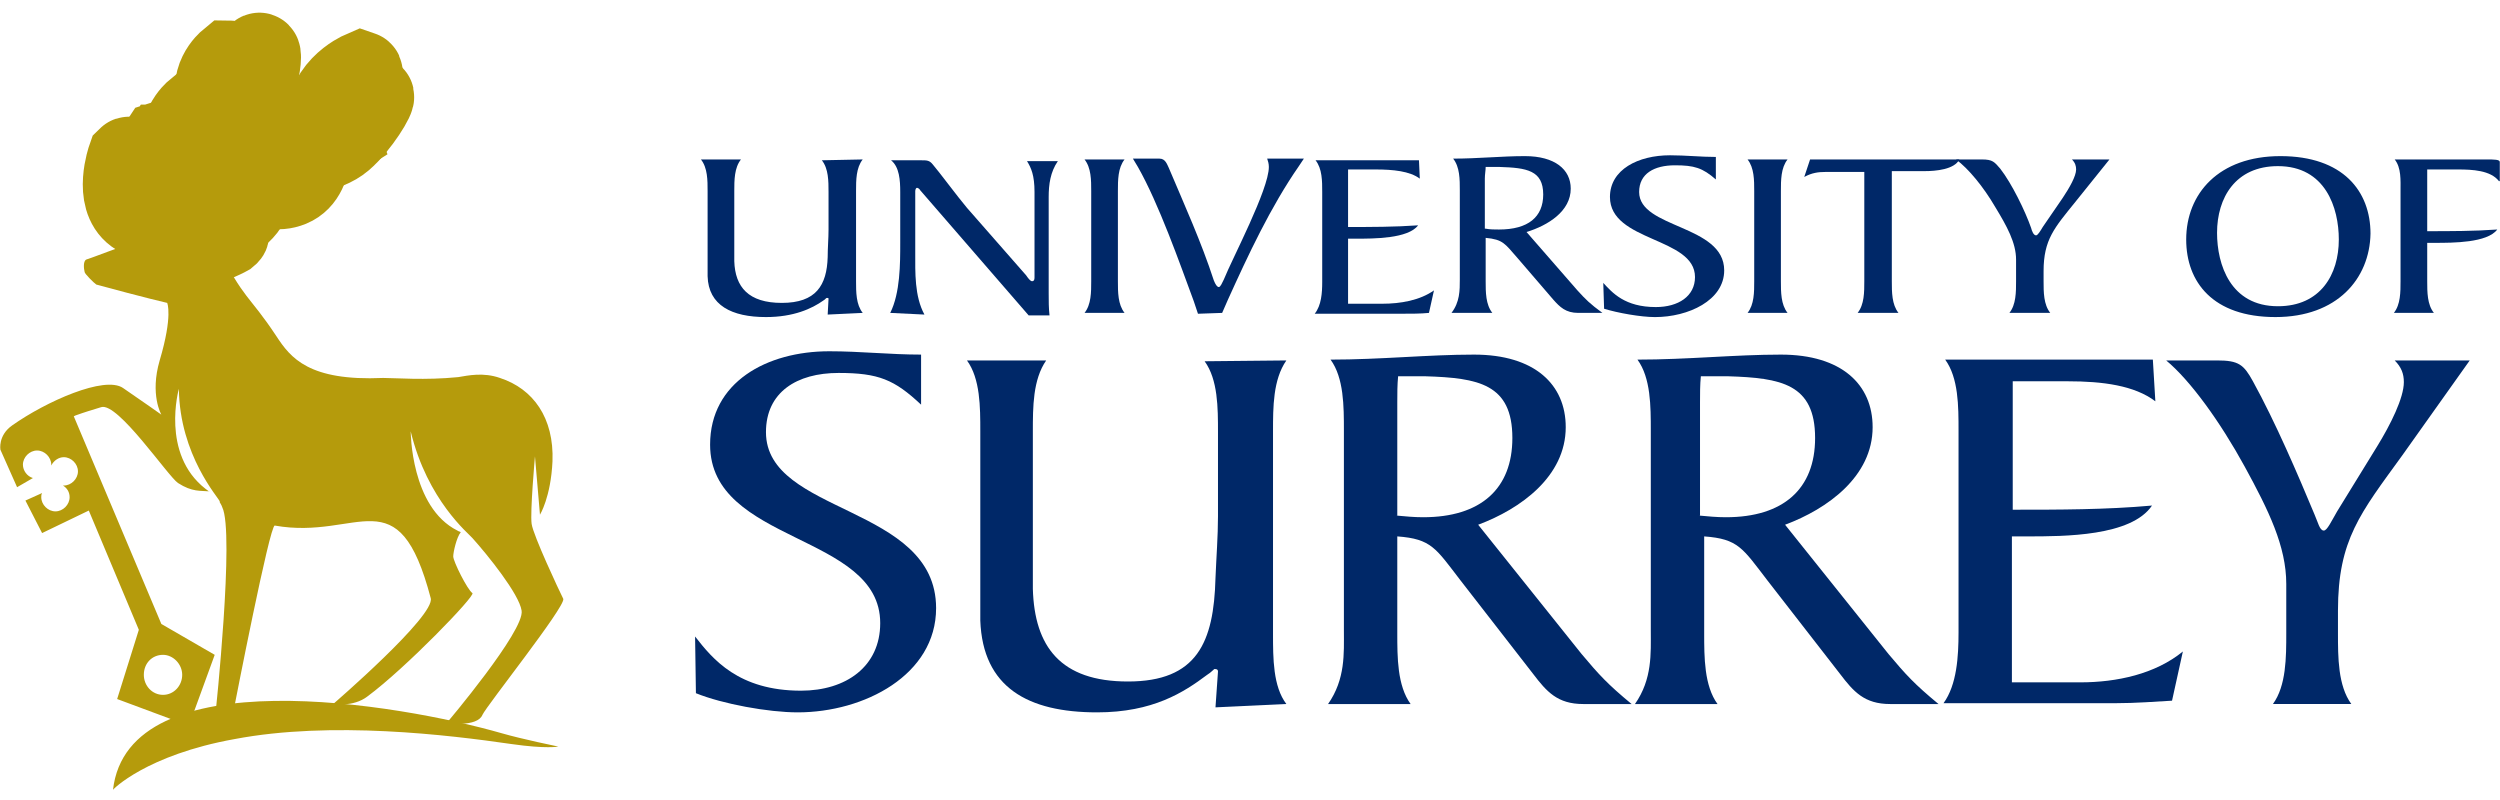 <svg xmlns="http://www.w3.org/2000/svg" width="150" height="48" viewBox="0 0 150 48" fill="none"><path d="M11.432 13.971C11.432 13.971 12.783 13.62 13.834 13.821C14.885 14.021 14.034 14.671 14.034 14.671C14.034 14.671 12.983 15.272 11.932 15.422C10.882 15.622 11.432 14.221 11.432 14.221" fill="#B59B0C"></path><path d="M11.432 13.971C11.432 13.971 12.783 13.62 13.834 13.821C14.885 14.021 14.034 14.671 14.034 14.671C14.034 14.671 12.983 15.272 11.932 15.422C10.882 15.622 11.432 14.221 11.432 14.221" stroke="#B59B0C" stroke-width="3.54"></path><path d="M7.679 9.467C7.679 9.467 6.829 11.869 8.13 12.82C9.381 13.72 10.482 12.519 10.682 12.519C10.832 12.469 10.281 12.169 10.281 12.169C10.281 12.169 10.031 12.469 9.431 12.62C7.88 13.07 7.379 11.018 7.88 9.617C7.88 9.567 7.779 9.367 7.679 9.467V9.467Z" fill="#B59B0C" stroke="#B59B0C" stroke-width="4.879"></path><path d="M9.681 8.516C9.681 8.516 8.08 10.918 9.231 12.119C10.331 13.27 11.833 12.119 12.033 12.119C12.183 12.119 11.682 11.719 11.682 11.719C11.682 11.719 11.332 12.019 10.632 12.069C8.83 12.319 8.88 10.118 9.781 8.717C9.881 8.717 9.831 8.466 9.681 8.516V8.516Z" fill="#B59B0C" stroke="#B59B0C" stroke-width="4.879"></path><path d="M11.032 13.72C11.032 13.72 10.581 10.718 12.233 8.817C13.884 6.915 14.885 6.315 15.235 5.264C15.585 4.263 15.685 3.312 15.585 3.212C15.485 3.112 15.385 3.613 15.385 3.713C15.385 4.063 15.135 5.014 14.684 5.564C13.584 7.115 12.283 7.866 11.632 8.867C11.182 9.617 10.281 11.068 10.531 13.07C10.782 15.071 11.032 13.72 11.032 13.72V13.72Z" fill="#B59B0C" stroke="#B59B0C" stroke-width="4.879"></path><path d="M13.834 6.715C12.983 5.865 13.184 4.464 13.834 3.913C13.884 3.913 13.834 3.663 13.734 3.663C13.734 3.663 12.333 4.814 13.234 6.415C13.334 6.615 13.484 6.815 13.634 6.966L13.834 6.715Z" fill="#B59B0C" stroke="#B59B0C" stroke-width="4.879"></path><path d="M11.633 9.517C10.982 8.667 11.183 7.416 11.833 6.915C11.833 6.915 11.833 6.665 11.733 6.665C11.733 6.665 10.332 7.816 11.233 9.417C11.283 9.517 11.383 9.667 11.433 9.767L11.633 9.517V9.517Z" fill="#B59B0C" stroke="#B59B0C" stroke-width="4.879"></path><path d="M18.538 7.466C18.538 7.466 19.138 10.468 17.437 11.169C15.835 11.819 14.785 10.118 14.585 10.018C14.434 9.918 15.135 9.718 15.135 9.718C15.135 9.718 15.385 10.118 16.036 10.518C17.737 11.519 18.688 9.317 18.337 7.566C18.337 7.566 18.488 7.316 18.538 7.466V7.466Z" fill="#B59B0C" stroke="#B59B0C" stroke-width="4.879"></path><path d="M11.333 13.82C11.333 13.82 12.333 10.768 15.236 9.967C18.138 9.167 19.539 9.217 20.54 8.366C21.54 7.516 22.591 5.764 22.391 5.764C22.191 5.714 21.791 6.215 21.691 6.365C21.44 6.715 20.54 7.816 19.789 8.166C18.388 8.817 15.436 9.067 14.485 9.517C13.534 10.017 11.733 10.918 10.782 13.42C9.832 15.922 11.333 13.82 11.333 13.82V13.82Z" fill="#B59B0C" stroke="#B59B0C" stroke-width="4.879"></path><path d="M20.239 8.266C19.689 6.865 20.34 5.314 21.49 4.714C21.54 4.664 21.841 4.364 21.691 4.313C21.691 4.313 19.139 5.414 19.689 7.966C19.739 8.166 19.789 8.316 19.839 8.517L20.239 8.266Z" fill="#B59B0C" stroke="#B59B0C" stroke-width="4.879"></path><path d="M14.435 8.667C14.435 8.667 15.936 11.169 14.585 12.62C13.334 13.971 11.783 12.87 11.583 12.87C11.432 12.87 11.983 12.37 11.983 12.37C11.983 12.37 12.333 12.62 13.034 12.67C14.935 12.77 15.135 10.318 14.235 8.917C14.235 8.917 14.285 8.617 14.435 8.667Z" fill="#B59B0C" stroke="#B59B0C" stroke-width="4.879"></path><path d="M51.763 9.567C51.363 10.068 51.363 10.818 51.363 11.469V16.873C51.363 17.523 51.363 18.274 51.763 18.774L49.661 18.874L49.712 17.924C49.712 17.874 49.661 17.874 49.611 17.874C49.561 17.874 49.511 17.974 49.411 18.024C48.711 18.524 47.61 19.024 45.959 19.024C43.907 19.024 42.506 18.324 42.456 16.573V11.469C42.456 10.818 42.456 10.068 42.056 9.567H44.458C44.057 10.068 44.057 10.818 44.057 11.469V15.672C44.107 17.223 44.908 18.174 46.909 18.174C48.961 18.174 49.611 17.123 49.661 15.422C49.661 14.871 49.712 14.321 49.712 13.771V11.519C49.712 10.868 49.711 10.118 49.311 9.617" fill="#002868"></path><path d="M53.414 18.774C54.014 17.573 54.014 15.822 54.014 14.571V11.519C54.014 10.818 53.965 10.018 53.464 9.617H55.265C55.616 9.617 55.766 9.617 55.966 9.867C56.316 10.268 57.467 11.819 58.017 12.469L61.57 16.522C61.67 16.672 61.82 16.873 61.92 16.873C62.071 16.873 62.071 16.723 62.071 16.622V11.519C62.071 10.518 61.87 10.068 61.62 9.667H63.472C63.021 10.318 62.921 11.068 62.921 11.819V17.573C62.921 18.073 62.921 18.474 62.971 18.924H61.72L55.215 11.418C55.165 11.319 55.065 11.268 55.015 11.268C54.965 11.268 54.915 11.368 54.915 11.469V15.171C54.915 16.322 54.865 17.773 55.466 18.874" fill="#002868"></path><path d="M65.473 11.469C65.473 10.818 65.473 10.068 65.072 9.567H67.474C67.074 10.068 67.074 10.818 67.074 11.469V16.873C67.074 17.523 67.074 18.274 67.474 18.774H65.072C65.473 18.274 65.473 17.523 65.473 16.873" fill="#002868"></path><path d="M71.878 18.825L71.627 18.074C70.777 15.772 69.526 12.22 68.275 10.018L67.975 9.518H69.576C69.926 9.518 70.026 9.868 70.126 10.068C71.077 12.32 72.078 14.521 72.828 16.823C72.928 17.073 73.028 17.223 73.129 17.223C73.229 17.223 73.329 16.973 73.429 16.773C73.929 15.522 76.131 11.369 76.131 10.018C76.131 9.818 76.081 9.668 76.031 9.518H78.232L77.932 9.968C76.231 12.42 74.88 15.322 73.679 17.974L73.329 18.774" fill="#002868"></path><path d="M80.884 18.224H82.936C84.037 18.224 85.188 18.023 86.038 17.423L85.738 18.774C85.238 18.824 84.687 18.824 84.037 18.824H78.883C79.283 18.324 79.333 17.573 79.333 16.923V11.519C79.333 10.868 79.333 10.118 78.933 9.617H85.138L85.188 10.718C84.587 10.268 83.586 10.168 82.535 10.168H80.884V13.62C82.235 13.62 83.686 13.62 85.087 13.52C84.487 14.321 82.436 14.321 81.335 14.321H80.884" fill="#002868"></path><path d="M89.14 13.72C89.391 13.771 89.691 13.771 89.941 13.771C91.692 13.771 92.593 13.02 92.593 11.669C92.593 10.218 91.592 10.068 89.991 10.018H89.14C89.14 10.218 89.09 10.468 89.09 10.718V13.72H89.14ZM94.645 17.423C95.145 17.974 95.395 18.224 96.146 18.774H94.695C93.944 18.774 93.594 18.424 93.194 17.974L91.042 15.472C90.291 14.621 90.191 14.371 89.14 14.271V16.873C89.14 17.523 89.14 18.274 89.541 18.774H87.089C87.589 18.124 87.589 17.423 87.589 16.773V11.419C87.589 10.768 87.589 10.018 87.189 9.517C88.69 9.517 90.091 9.367 91.492 9.367C93.293 9.367 94.244 10.168 94.244 11.319C94.244 12.67 92.893 13.52 91.592 13.921" fill="#002868"></path><path d="M96.196 16.973C96.747 17.574 97.497 18.424 99.349 18.424C100.7 18.424 101.7 17.774 101.7 16.623C101.7 14.221 96.597 14.521 96.597 11.819C96.597 10.168 98.298 9.317 100.199 9.317C101.15 9.317 102.051 9.417 102.951 9.417V10.768C102.151 10.068 101.65 9.918 100.5 9.918C99.249 9.918 98.348 10.418 98.348 11.519C98.348 13.721 103.452 13.47 103.452 16.223C103.452 18.024 101.3 19.025 99.299 19.025C98.448 19.025 97.047 18.774 96.246 18.524" fill="#002868"></path><path d="M105.253 11.469C105.253 10.818 105.253 10.068 104.853 9.567H107.254C106.854 10.068 106.854 10.818 106.854 11.469V16.873C106.854 17.523 106.854 18.274 107.254 18.774H104.853C105.253 18.274 105.253 17.523 105.253 16.873" fill="#002868"></path><path d="M111.457 18.774C111.858 18.274 111.858 17.523 111.858 16.873V10.318H109.506C109.106 10.318 108.705 10.368 108.255 10.618L108.605 9.567H117.562C117.262 10.168 116.161 10.268 115.46 10.268H113.509V16.873C113.509 17.523 113.509 18.274 113.909 18.774" fill="#002868"></path><path d="M120.564 18.774C120.964 18.274 120.964 17.523 120.964 16.873V15.572C120.964 14.571 120.414 13.57 119.713 12.419C119.013 11.219 118.112 10.118 117.361 9.567H118.913C119.563 9.567 119.663 9.717 120.013 10.118C120.714 11.018 121.514 12.67 121.865 13.671C121.915 13.871 122.015 14.121 122.165 14.121C122.265 14.121 122.415 13.871 122.565 13.62L123.766 11.869C124.167 11.269 124.567 10.568 124.567 10.168C124.567 9.968 124.517 9.768 124.317 9.567H126.568L124.517 12.119C123.266 13.671 122.615 14.371 122.615 16.272V16.873C122.615 17.523 122.615 18.274 123.016 18.774" fill="#002868"></path><path d="M136.676 9.968C134.124 9.968 133.023 11.869 133.023 13.971C133.023 15.872 133.824 18.374 136.676 18.374C139.228 18.374 140.329 16.473 140.329 14.371C140.329 12.47 139.528 9.968 136.676 9.968ZM136.526 19.024C132.773 19.024 131.172 16.923 131.172 14.371C131.172 11.619 133.123 9.367 136.826 9.367C140.579 9.367 142.23 11.469 142.23 14.021C142.18 16.723 140.229 19.024 136.526 19.024" fill="#002868"></path><path d="M145.633 16.873C145.633 17.523 145.633 18.274 146.034 18.774H143.632C144.032 18.274 144.032 17.523 144.032 16.873V11.469C144.032 10.818 144.082 10.068 143.682 9.567H149.186C149.636 9.567 149.987 9.567 149.987 9.717V10.868H149.937C149.436 10.218 148.335 10.168 147.485 10.168H145.633V13.871C146.984 13.871 148.435 13.871 149.836 13.771C149.236 14.571 147.184 14.571 146.084 14.571H145.633" fill="#002868"></path><path d="M41.705 38.189C42.756 39.54 44.307 41.441 48.06 41.441C50.762 41.441 52.813 39.99 52.813 37.388C52.813 31.984 42.606 32.635 42.606 26.68C42.606 22.928 46.008 21.076 49.761 21.076C51.612 21.076 53.414 21.276 55.265 21.276V24.279C53.664 22.777 52.713 22.377 50.312 22.377C47.81 22.377 45.958 23.528 45.958 25.93C45.958 30.884 56.166 30.283 56.166 36.488C56.166 40.491 51.863 42.742 47.86 42.742C46.108 42.742 43.356 42.242 41.755 41.592" fill="#002868"></path><path d="M77.182 21.626C76.381 22.777 76.381 24.428 76.381 25.879V38.038C76.381 39.489 76.381 41.191 77.182 42.241L72.929 42.441L73.079 40.29C73.079 40.19 73.029 40.14 72.879 40.14C72.829 40.14 72.679 40.34 72.428 40.49C71.027 41.541 69.176 42.742 65.823 42.742C61.67 42.742 58.968 41.241 58.818 37.238V25.879C58.818 24.428 58.818 22.727 58.018 21.626H62.771C61.971 22.777 61.971 24.428 61.971 25.879V35.336C62.071 38.789 63.622 40.89 67.675 40.89C71.828 40.89 72.829 38.539 72.929 34.686C72.979 33.435 73.079 32.184 73.079 30.983V25.929C73.079 24.478 73.079 22.777 72.278 21.676" fill="#002868"></path><path d="M83.787 30.934C84.337 30.984 84.838 31.034 85.388 31.034C88.841 31.034 90.742 29.332 90.742 26.28C90.742 23.028 88.69 22.677 85.538 22.577H83.887C83.837 23.078 83.837 23.628 83.837 24.128V30.934H83.787ZM94.895 39.24C95.946 40.491 96.446 41.041 97.897 42.242H94.995C93.444 42.242 92.793 41.492 91.993 40.441L87.64 34.837C86.138 32.885 85.888 32.335 83.837 32.184V37.989C83.837 39.44 83.837 41.141 84.637 42.242H79.684C80.734 40.741 80.634 39.19 80.634 37.839V25.83C80.634 24.379 80.634 22.677 79.834 21.577C82.836 21.577 85.688 21.276 88.44 21.276C92.093 21.276 93.944 23.078 93.944 25.63C93.944 28.582 91.242 30.533 88.69 31.484" fill="#002868"></path><path d="M101.951 30.934C102.501 30.984 103.001 31.034 103.552 31.034C107.004 31.034 108.906 29.332 108.906 26.28C108.906 23.028 106.854 22.677 103.702 22.577H102.051C102.001 23.078 102.001 23.628 102.001 24.128V30.934H101.951ZM113.309 39.24C114.36 40.491 114.86 41.041 116.311 42.242H113.409C111.858 42.242 111.207 41.492 110.407 40.441L106.054 34.837C104.552 32.885 104.302 32.335 102.251 32.184V37.989C102.251 39.44 102.251 41.141 103.051 42.242H98.098C99.148 40.741 99.048 39.19 99.048 37.839V25.83C99.048 24.379 99.048 22.677 98.248 21.577C101.25 21.577 104.102 21.276 106.854 21.276C110.507 21.276 112.358 23.078 112.358 25.63C112.358 28.582 109.656 30.533 107.104 31.484" fill="#002868"></path><path d="M120.714 40.941H124.817C127.019 40.941 129.321 40.44 130.972 39.089L130.322 42.041C129.371 42.092 128.17 42.192 126.919 42.192H116.611C117.412 41.091 117.512 39.389 117.512 37.938V25.829C117.512 24.378 117.512 22.677 116.711 21.576H129.171L129.321 24.078C128.07 23.127 126.168 22.877 124.067 22.877H120.764V30.583C123.516 30.583 126.369 30.583 129.121 30.333C127.87 32.184 123.867 32.184 121.615 32.184H120.714" fill="#002868"></path><path d="M136.376 42.241C137.176 41.141 137.176 39.439 137.176 37.988V35.036C137.176 32.784 136.125 30.633 134.674 27.981C133.223 25.329 131.422 22.827 129.971 21.626H133.023C134.324 21.626 134.624 21.876 135.175 22.877C136.526 25.329 137.877 28.481 138.877 30.883C139.078 31.333 139.178 31.834 139.428 31.834C139.628 31.834 139.878 31.283 140.228 30.683L142.63 26.78C143.431 25.479 144.231 23.878 144.231 22.927C144.231 22.427 144.081 22.026 143.681 21.626H148.184L144.131 27.33C141.629 30.783 140.278 32.384 140.278 36.637V37.988C140.278 39.439 140.278 41.141 141.079 42.241" fill="#002868"></path><path d="M14.085 44.343C19.889 43.243 26.894 44.093 30.697 44.644C32.799 44.944 33.499 44.794 33.499 44.794C33.499 44.794 31.298 44.343 30.097 43.993C23.992 42.242 7.68 39.44 6.779 47.396C6.729 47.396 8.781 45.294 14.085 44.343" fill="#B59B0C"></path><path d="M9.781 39.29C10.382 39.29 10.932 39.84 10.932 40.49C10.932 41.141 10.432 41.691 9.781 41.691C9.131 41.691 8.63 41.141 8.63 40.49C8.63 39.79 9.131 39.29 9.781 39.29ZM31.898 31.434C31.798 30.733 32.098 27.381 32.098 27.381L32.398 30.883C32.398 30.883 33.049 29.832 33.149 27.681C33.249 25.079 31.998 23.328 29.996 22.677C28.996 22.327 28.095 22.527 27.494 22.627C25.493 22.827 23.742 22.677 22.991 22.677C18.538 22.877 17.437 21.476 16.586 20.175C14.935 17.673 14.635 18.024 13.034 14.771C11.683 12.069 10.432 13.771 8.23 14.471C7.58 14.671 5.378 15.522 5.178 15.572C4.978 15.672 5.028 16.122 5.078 16.322C5.078 16.422 5.628 16.973 5.778 17.073C5.928 17.123 9.131 17.974 10.031 18.174C10.031 18.174 10.382 18.924 9.581 21.626C8.981 23.678 9.681 24.879 9.681 24.879C9.681 24.879 8.48 24.028 7.379 23.278C6.279 22.527 2.776 24.078 0.724 25.529C-0.126 26.13 0.024 26.98 0.024 26.98L1.025 29.232L1.975 28.682C1.625 28.582 1.375 28.231 1.375 27.881C1.375 27.431 1.775 27.03 2.226 27.03C2.676 27.03 3.076 27.431 3.076 27.881V27.931C3.226 27.631 3.527 27.431 3.827 27.431C4.277 27.431 4.677 27.831 4.677 28.281C4.677 28.732 4.277 29.132 3.827 29.132H3.777C4.027 29.282 4.177 29.532 4.177 29.832C4.177 30.283 3.777 30.683 3.326 30.683C2.876 30.683 2.476 30.283 2.476 29.832C2.476 29.733 2.476 29.682 2.526 29.582L1.525 30.033L2.526 31.984L5.328 30.633L8.33 37.788L7.029 41.942L11.332 43.543L12.883 39.29L9.681 37.438L4.427 24.979L4.527 24.929C5.078 24.729 5.578 24.579 6.078 24.428C7.079 24.128 10.081 28.582 10.682 28.982C11.533 29.532 12.033 29.432 12.583 29.482H12.533C12.483 29.432 12.383 29.382 12.333 29.332C9.631 27.231 10.732 23.328 10.732 23.328C10.782 27.331 13.134 29.883 13.184 30.083V30.133C13.234 30.233 13.284 30.283 13.334 30.433C14.084 31.934 12.934 42.792 12.934 42.792L14.084 42.292C14.084 42.292 16.186 31.484 16.486 31.534C21.54 32.434 23.892 28.482 25.843 35.887C26.143 36.938 19.989 42.242 19.989 42.242C19.989 42.242 21.19 42.442 22.04 41.791C24.342 40.09 28.545 35.737 28.345 35.587C28.045 35.387 27.194 33.685 27.194 33.385C27.194 33.135 27.394 32.234 27.645 31.934C27.595 31.884 27.494 31.884 27.444 31.834C24.642 30.433 24.642 25.88 24.642 25.88C25.643 30.033 28.145 32.034 28.345 32.284C29.246 33.285 31.147 35.637 31.297 36.638C31.497 37.839 26.794 43.393 26.794 43.393C26.794 43.393 28.645 43.643 28.946 42.892C29.196 42.342 33.899 36.438 33.799 35.937C33.549 35.437 31.998 32.134 31.898 31.434" fill="#B59B0C"></path></svg>